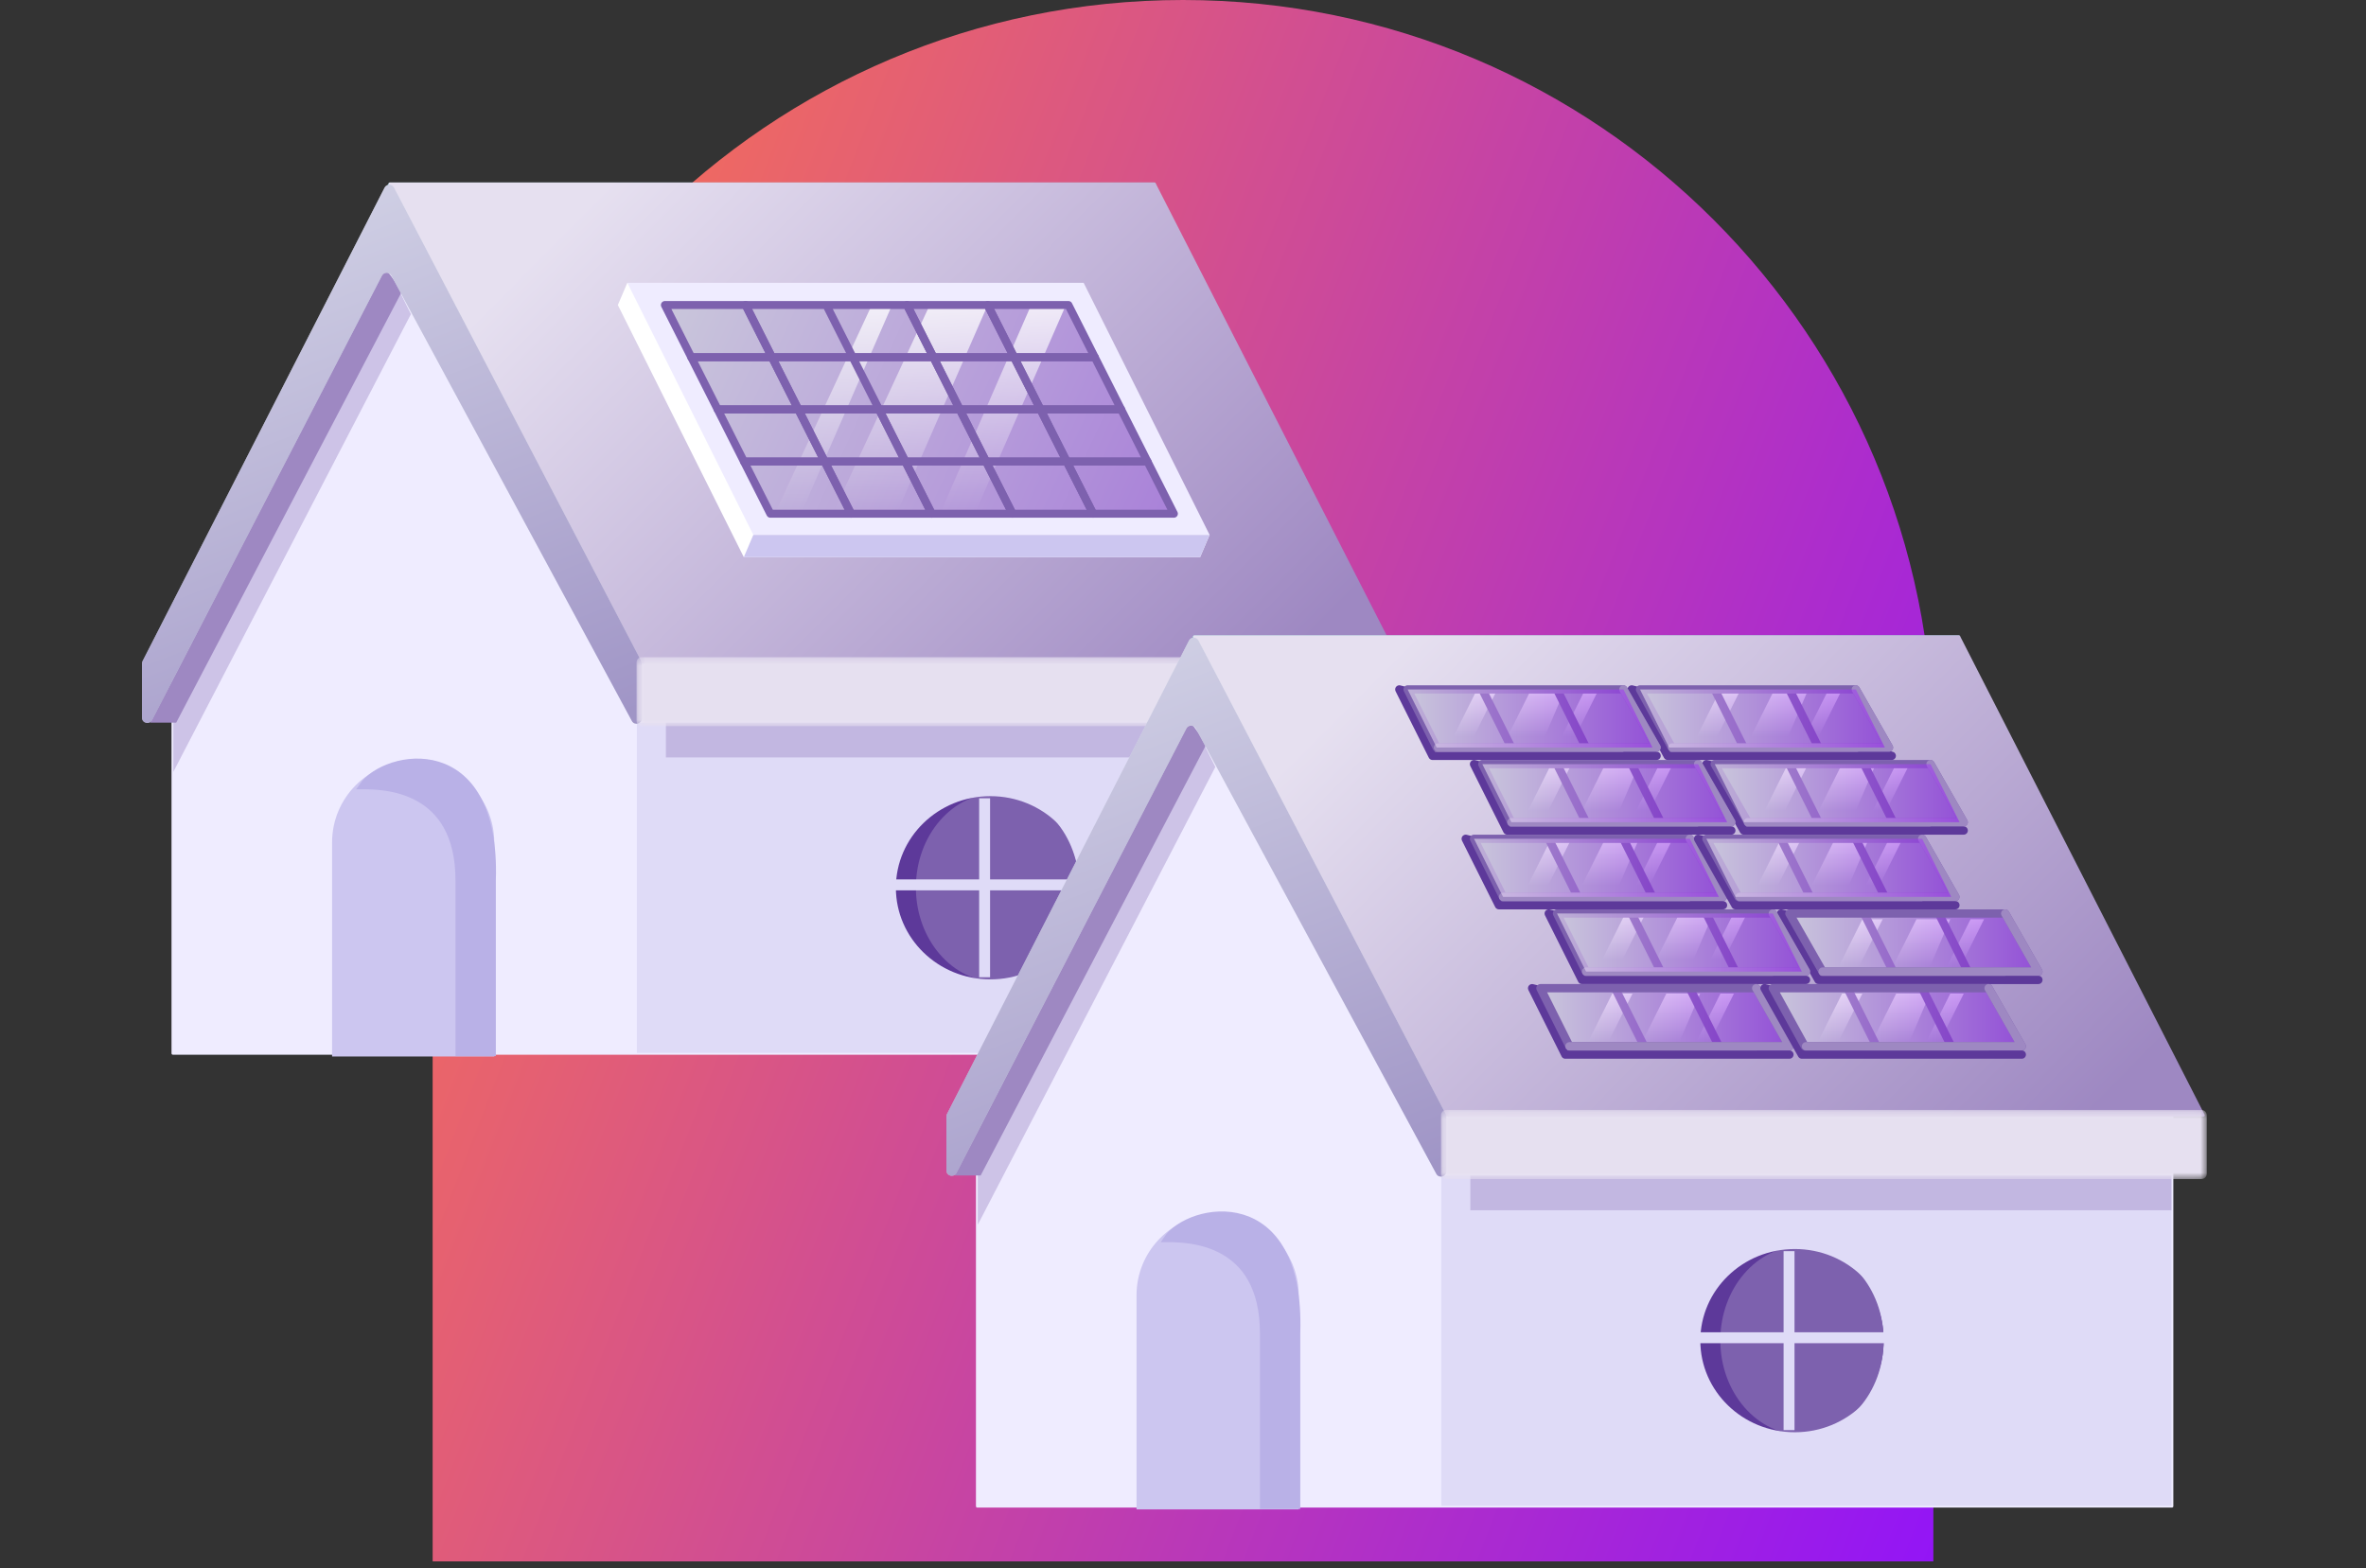 <?xml version="1.0" encoding="UTF-8"?><svg width="350" height="232" viewBox="0 0 350 232" fill="none" xmlns="http://www.w3.org/2000/svg">
<rect x="0" y="0" width="350" height="232" fill="#333333" stroke="none"/>
<path d="M64 111C64 49.696 113.696 0 175 0C236.304 0 286 49.696 286 111V231H64V111Z" fill="url(#paint0_linear_36_11)"/>
<path d="M170.948 27.285C171.013 27.154 170.918 27 170.771 27H57.669C57.595 27 57.528 27.041 57.494 27.107L21.324 97.909C21.257 98.04 21.352 98.195 21.499 98.195H135.37C135.445 98.195 135.513 98.153 135.547 98.087L170.948 27.285Z" fill="#8BC5CE"/>
<path d="M25.371 94.674C25.371 94.642 25.379 94.61 25.393 94.582L57.656 33.029C57.69 32.964 57.758 32.923 57.832 32.924L170.313 33.969C170.386 33.969 170.452 34.009 170.485 34.073L202.475 94.583C202.491 94.611 202.499 94.643 202.499 94.675V155.844C202.499 155.952 202.41 156.041 202.301 156.041H25.567C25.459 156.041 25.371 155.952 25.371 155.844V94.674Z" fill="#EFECFF"/>
<path d="M57.498 27.285C57.432 27.154 57.528 27 57.674 27H170.776C170.85 27 170.917 27.041 170.951 27.107L207.122 97.909C207.189 98.04 207.093 98.195 206.947 98.195H93.075C93.001 98.195 92.932 98.153 92.898 98.087L57.498 27.285Z" fill="url(#paint1_linear_36_11)"/>
<path d="M156.69 72.51L162.409 68.175" stroke="white" stroke-width="1.18" stroke-linecap="round" stroke-linejoin="round"/>
<path d="M110.032 82.431H177.53L178.937 79.134L92.803 41.837L91.395 45.126L110.032 82.431Z" fill="white"/>
<path d="M111.44 79.134H178.937L160.3 41.837H92.803L111.44 79.134Z" fill="#EFECFF"/>
<path d="M98.504 45.188H157.654L173.513 75.621H114.363L98.504 45.188Z" fill="#948EB9"/>
<path d="M98.504 45.188H157.654L173.513 75.621H114.363L98.504 45.188Z" fill="#948EB9"/>
<path d="M98.504 45.188H157.654L173.513 75.621H114.363L98.504 45.188Z" fill="url(#paint2_linear_36_11)"/>
<rect x="94.218" y="106.91" width="108.013" height="48.863" fill="#DFDBF7"/>
<path d="M152.511 45.188H157.654L144.367 75.621H139.223L152.511 45.188Z" fill="url(#paint3_linear_36_11)"/>
<path d="M137.509 45.188H146.081L132.794 75.621H123.364L137.509 45.188Z" fill="url(#paint4_linear_36_11)"/>
<path d="M128.936 45.188H131.937L118.649 75.621H114.792L128.936 45.188Z" fill="url(#paint5_linear_36_11)"/>
<path d="M110.031 82.431L111.44 79.134H178.937L177.529 82.431H110.031Z" fill="#CCC6F0"/>
<path d="M158.051 45.126H146.109L150.011 52.85H161.953L158.051 45.126Z" stroke="#7D61AE" stroke-width="1.18" stroke-linecap="round" stroke-linejoin="round"/>
<path d="M146.11 45.126H134.175L138.077 52.85H150.011L146.11 45.126Z" stroke="#7D61AE" stroke-width="1.18" stroke-linecap="round" stroke-linejoin="round"/>
<path d="M122.234 45.126H134.175L138.077 52.85H126.135M122.234 45.126L126.135 52.85M122.234 45.126H110.299L114.193 52.85H126.135" stroke="#7D61AE" stroke-width="1.18" stroke-linecap="round" stroke-linejoin="round"/>
<path d="M110.299 45.126H98.357L102.259 52.85H114.193L110.299 45.126ZM161.953 52.85H150.011L153.913 60.568H165.847L161.953 52.85Z" stroke="#7D61AE" stroke-width="1.18" stroke-linecap="round" stroke-linejoin="round"/>
<path d="M150.011 52.85H138.077L141.971 60.568H153.913L150.011 52.85Z" stroke="#7D61AE" stroke-width="1.18" stroke-linecap="round" stroke-linejoin="round"/>
<path d="M126.135 52.85H138.077L141.971 60.568H130.037M126.135 52.85L130.037 60.568M126.135 52.85H114.193L118.095 60.568H130.037" stroke="#7D61AE" stroke-width="1.18" stroke-linecap="round" stroke-linejoin="round"/>
<path d="M114.193 52.85H102.259L106.161 60.568H118.095L114.193 52.85ZM165.847 60.568H153.913L157.807 68.286H169.749L165.847 60.568Z" stroke="#7D61AE" stroke-width="1.18" stroke-linecap="round" stroke-linejoin="round"/>
<path d="M153.913 60.568H141.971L145.873 68.286H157.807L153.913 60.568Z" stroke="#7D61AE" stroke-width="1.18" stroke-linecap="round" stroke-linejoin="round"/>
<path d="M141.971 60.568H130.037L133.931 68.286H145.873L141.971 60.568Z" stroke="#7D61AE" stroke-width="1.18" stroke-linecap="round" stroke-linejoin="round"/>
<path d="M130.037 60.568H118.095L121.997 68.286H133.931L130.037 60.568Z" stroke="#7D61AE" stroke-width="1.18" stroke-linecap="round" stroke-linejoin="round"/>
<path d="M118.095 60.568H106.161L110.055 68.286H121.997L118.095 60.568ZM169.749 68.286H157.807L161.709 76.003H173.651L169.749 68.286Z" stroke="#7D61AE" stroke-width="1.18" stroke-linecap="round" stroke-linejoin="round"/>
<path d="M157.807 68.286H145.873L149.775 76.003H161.709L157.807 68.286Z" stroke="#7D61AE" stroke-width="1.18" stroke-linecap="round" stroke-linejoin="round"/>
<path d="M145.873 68.286H133.932L137.833 76.003H149.775L145.873 68.286Z" stroke="#7D61AE" stroke-width="1.18" stroke-linecap="round" stroke-linejoin="round"/>
<path d="M133.931 68.286H121.997L125.899 76.003H137.833L133.931 68.286Z" stroke="#7D61AE" stroke-width="1.18" stroke-linecap="round" stroke-linejoin="round"/>
<path d="M121.997 68.286H110.056L113.957 76.003H125.899L121.997 68.286Z" stroke="#7D61AE" stroke-width="1.18" stroke-linecap="round" stroke-linejoin="round"/>
<path d="M98.504 106.91H202.231V112.054H98.504V106.91Z" fill="#7D61AE" fill-opacity="0.3"/>
<path d="M25.638 114.197V106.91L59.071 43.045L60.785 46.474L25.638 114.197Z" fill="#7D61AE" fill-opacity="0.3"/>
<path d="M59.499 43.045L56.928 39.616L22.209 106.91H26.067L59.499 43.045Z" fill="#9E88C2"/>
<path d="M21 106.173V98.171C21 98.047 21.029 97.924 21.086 97.813L56.888 27.766C57.179 27.197 57.99 27.194 58.286 27.76L94.859 97.81C94.918 97.924 94.949 98.048 94.949 98.175V106.293C94.949 107.109 93.858 107.385 93.469 106.667L57.891 40.768C57.59 40.213 56.79 40.22 56.499 40.781L22.485 106.534C22.107 107.266 21 106.997 21 106.173Z" fill="#E2F0F2"/>
<path d="M21 106.173V98.171C21 98.047 21.029 97.924 21.086 97.813L56.888 27.766C57.179 27.197 57.99 27.194 58.286 27.76L94.859 97.81C94.918 97.924 94.949 98.048 94.949 98.175V106.293C94.949 107.109 93.858 107.385 93.469 106.667L57.891 40.768C57.59 40.213 56.79 40.22 56.499 40.781L22.485 106.534C22.107 107.266 21 106.997 21 106.173Z" fill="url(#paint6_linear_36_11)" fill-opacity="0.5"/>
<mask id="mask0_36_11" style="mask-type:luminance" maskUnits="userSpaceOnUse" x="94" y="97" width="114" height="11">
<path d="M206.658 97.212H94.949C94.514 97.212 94.162 97.564 94.162 97.999V106.652C94.162 107.087 94.514 107.439 94.949 107.439H206.658C207.093 107.439 207.445 107.087 207.445 106.652V97.999C207.445 97.564 207.093 97.212 206.658 97.212Z" fill="white"/>
</mask>
<g mask="url(#mask0_36_11)">
<path d="M206.658 97.212H94.949C94.514 97.212 94.162 97.564 94.162 97.999V106.652C94.162 107.087 94.514 107.439 94.949 107.439H206.658C207.093 107.439 207.445 107.087 207.445 106.652V97.999C207.445 97.564 207.093 97.212 206.658 97.212Z" fill="#E6E0F0"/>
</g>
<path d="M49.124 124.641C49.124 118.015 54.495 112.643 61.121 112.643C67.747 112.643 73.118 118.015 73.118 124.641V156.305H49.124V124.641Z" fill="#CCC6F0"/>
<path d="M67.808 130.253C67.808 116.407 56.645 116.34 53.498 116.34C56.928 111.196 73.644 108.196 72.921 130.253V155.82H67.808V130.253Z" fill="#B9B1E7" stroke="#B9B1E7" stroke-width="0.857"/>
<path d="M145.759 145.404C153.432 145.404 159.652 139.09 159.652 131.301C159.652 123.512 153.432 117.197 145.759 117.197C138.087 117.197 131.866 123.512 131.866 131.301C131.866 139.09 138.087 145.404 145.759 145.404Z" fill="#5D399A"/>
<path d="M147.569 145.268C154.242 145.268 159.652 139.015 159.652 131.301C159.652 123.587 154.242 117.333 147.569 117.333C140.896 117.333 135.486 123.587 135.486 131.301C135.486 139.015 140.896 145.268 147.569 145.268Z" fill="#7D61AE"/>
<path d="M145.653 118.912L145.653 143.772" stroke="#DFDBF7" stroke-width="1.617" stroke-linecap="square"/>
<path d="M159.369 130.913L132.794 130.913" stroke="#DFDBF7" stroke-width="1.617" stroke-linecap="square"/>
<path d="M161.083 131.341C161.083 139.138 154.574 145.486 146.51 145.486C138.445 145.486 131.937 139.138 131.937 131.341C131.937 123.545 138.445 117.197 146.51 117.197C154.574 117.197 161.083 123.545 161.083 131.341Z" stroke="#DFDBF7" stroke-width="1.18"/>
<path d="M289.948 94.285C290.013 94.154 289.918 94 289.771 94H176.669C176.595 94 176.528 94.041 176.494 94.107L140.324 164.909C140.257 165.04 140.352 165.195 140.499 165.195H254.37C254.445 165.195 254.513 165.153 254.547 165.087L289.948 94.285Z" fill="#8BC5CE"/>
<path d="M144.371 161.674C144.371 161.642 144.379 161.61 144.393 161.582L176.656 100.029C176.69 99.964 176.758 99.923 176.832 99.924L289.313 100.969C289.386 100.969 289.452 101.009 289.485 101.073L321.475 161.583C321.491 161.611 321.499 161.643 321.499 161.675V222.844C321.499 222.952 321.41 223.041 321.301 223.041H144.568C144.459 223.041 144.371 222.952 144.371 222.844V161.674Z" fill="#EFECFF"/>
<path d="M176.498 94.285C176.433 94.154 176.528 94 176.674 94H289.776C289.85 94 289.917 94.041 289.951 94.107L326.122 164.909C326.189 165.04 326.093 165.195 325.947 165.195H212.075C212.001 165.195 211.932 165.153 211.899 165.087L176.498 94.285Z" fill="url(#paint7_linear_36_11)"/>
<rect x="213.218" y="173.91" width="108.013" height="48.863" fill="#DFDBF7"/>
<path d="M217.504 173.91H321.231V179.054H217.504V173.91Z" fill="#7D61AE" fill-opacity="0.3"/>
<path d="M144.638 181.197V173.91L178.071 110.045L179.785 113.474L144.638 181.197Z" fill="#7D61AE" fill-opacity="0.3"/>
<path d="M178.499 110.045L175.928 106.616L141.209 173.91H145.067L178.499 110.045Z" fill="#9E88C2"/>
<path d="M140 173.173V165.171C140 165.047 140.029 164.924 140.086 164.813L175.888 94.766C176.179 94.197 176.99 94.194 177.286 94.76L213.859 164.81C213.918 164.924 213.949 165.048 213.949 165.175V173.293C213.949 174.109 212.858 174.385 212.469 173.667L176.89 107.768C176.59 107.213 175.79 107.22 175.499 107.781L141.485 173.534C141.107 174.266 140 173.997 140 173.173Z" fill="#E2F0F2"/>
<path d="M140 173.173V165.171C140 165.047 140.029 164.924 140.086 164.813L175.888 94.766C176.179 94.197 176.99 94.194 177.286 94.76L213.859 164.81C213.918 164.924 213.949 165.048 213.949 165.175V173.293C213.949 174.109 212.858 174.385 212.469 173.667L176.89 107.768C176.59 107.213 175.79 107.22 175.499 107.781L141.485 173.534C141.107 174.266 140 173.997 140 173.173Z" fill="url(#paint8_linear_36_11)" fill-opacity="0.5"/>
<mask id="mask1_36_11" style="mask-type:luminance" maskUnits="userSpaceOnUse" x="213" y="164" width="114" height="11">
<path d="M325.658 164.212H213.949C213.514 164.212 213.162 164.564 213.162 164.999V173.652C213.162 174.087 213.514 174.439 213.949 174.439H325.658C326.093 174.439 326.445 174.087 326.445 173.652V164.999C326.445 164.564 326.093 164.212 325.658 164.212Z" fill="white"/>
</mask>
<g mask="url(#mask1_36_11)">
<path d="M325.658 164.212H213.949C213.514 164.212 213.162 164.564 213.162 164.999V173.652C213.162 174.087 213.514 174.439 213.949 174.439H325.658C326.093 174.439 326.445 174.087 326.445 173.652V164.999C326.445 164.564 326.093 164.212 325.658 164.212Z" fill="#E6E0F0"/>
</g>
<path d="M168.124 191.641C168.124 185.015 173.495 179.643 180.121 179.643C186.747 179.643 192.118 185.015 192.118 191.641V223.305H168.124V191.641Z" fill="#CCC6F0"/>
<path d="M186.808 197.253C186.808 183.407 175.645 183.34 172.499 183.34C175.928 178.196 192.644 175.196 191.921 197.253V222.82H186.808V197.253Z" fill="#B9B1E7" stroke="#B9B1E7" stroke-width="0.857"/>
<path d="M264.759 212.404C272.432 212.404 278.652 206.09 278.652 198.301C278.652 190.512 272.432 184.197 264.759 184.197C257.087 184.197 250.866 190.512 250.866 198.301C250.866 206.09 257.087 212.404 264.759 212.404Z" fill="#5D399A"/>
<path d="M266.569 212.268C273.242 212.268 278.652 206.015 278.652 198.301C278.652 190.587 273.242 184.333 266.569 184.333C259.896 184.333 254.486 190.587 254.486 198.301C254.486 206.015 259.896 212.268 266.569 212.268Z" fill="#7D61AE"/>
<path d="M264.653 185.912L264.653 210.772" stroke="#DFDBF7" stroke-width="1.617" stroke-linecap="square"/>
<path d="M278.369 197.913L251.794 197.913" stroke="#DFDBF7" stroke-width="1.617" stroke-linecap="square"/>
<path d="M280.083 198.341C280.083 206.138 273.574 212.486 265.51 212.486C257.445 212.486 250.937 206.138 250.937 198.341C250.937 190.545 257.445 184.197 265.51 184.197C273.574 184.197 280.083 190.545 280.083 198.341Z" stroke="#DFDBF7" stroke-width="1.18"/>
<path d="M257.952 122.872L252.427 113.05L290.488 122.872H257.952Z" stroke="#5D399A" stroke-width="1.228" stroke-linejoin="round"/>
<path d="M253.655 113.05L257.952 121.644H289.874L285.577 113.05H253.655Z" fill="#948EB9"/>
<path d="M264.5 113H267.5L264 120H261L264.5 113Z" fill="url(#paint9_linear_36_11)"/>
<path d="M272.5 113H277.5L274.5 120H269L272.5 113Z" fill="url(#paint10_linear_36_11)"/>
<path d="M280.5 113H282.5L279 120H277L280.5 113Z" fill="url(#paint11_linear_36_11)"/>
<path d="M264.705 113.05L269.002 121.644" stroke="#5D399A" stroke-width="1.228" stroke-linejoin="round"/>
<path d="M275.755 113.05L280.052 121.644" stroke="#5D399A" stroke-width="1.228" stroke-linejoin="round"/>
<path d="M253.655 113.05L258.566 121.644H290.488L285.577 113.05H253.655Z" stroke="#7D61AE" stroke-width="1.228" stroke-linejoin="round"/>
<path d="M258.566 121.644H290.488L285.577 113.05" stroke="#9E88C2" stroke-width="1.228" stroke-linecap="round" stroke-linejoin="round"/>
<path d="M269.002 144.972L263.477 135.15L301.538 144.972H269.002Z" stroke="#5D399A" stroke-width="1.228" stroke-linejoin="round"/>
<path d="M264.705 135.15L269.002 143.744H300.924L296.627 135.15H264.705Z" fill="#948EB9"/>
<path d="M275.5 136H278.5L275 143H272L275.5 136Z" fill="url(#paint12_linear_36_11)"/>
<path d="M283.5 136H288.5L285.5 143H280L283.5 136Z" fill="url(#paint13_linear_36_11)"/>
<path d="M291.5 136H293.5L290 143H288L291.5 136Z" fill="url(#paint14_linear_36_11)"/>
<path d="M275.755 135.15L280.052 143.744" stroke="#5D399A" stroke-width="1.228" stroke-linejoin="round"/>
<path d="M286.805 135.15L291.102 143.744" stroke="#5D399A" stroke-width="1.228" stroke-linejoin="round"/>
<path d="M264.705 135.15L269.002 143.744H300.924L296.627 135.15H264.705Z" fill="url(#paint15_linear_36_11)"/>
<path d="M264.705 135.15L269.616 143.744H301.538L296.627 135.15H264.705Z" stroke="#7D61AE" stroke-width="1.228" stroke-linejoin="round"/>
<path d="M269.616 143.744H301.538L296.627 135.15" stroke="#9E88C2" stroke-width="1.228" stroke-linecap="round" stroke-linejoin="round"/>
<path d="M222.961 122.872L218.05 113.05L256.111 122.872H222.961Z" stroke="#5D399A" stroke-width="1.228" stroke-linejoin="round"/>
<path d="M219.278 113.05L223.575 121.644H255.497L251.199 113.05H219.278Z" fill="#948EB9"/>
<path d="M229.5 113H232.5L229 120H226L229.5 113Z" fill="url(#paint16_linear_36_11)"/>
<path d="M237.5 113H242.5L239.5 120H234L237.5 113Z" fill="url(#paint17_linear_36_11)"/>
<path d="M245.5 113H247.5L244 120H242L245.5 113Z" fill="url(#paint18_linear_36_11)"/>
<path d="M230.328 113.05L234.625 121.644" stroke="#5D399A" stroke-width="1.228" stroke-linejoin="round"/>
<path d="M241.377 113.05L245.674 121.644" stroke="#5D399A" stroke-width="1.228" stroke-linejoin="round"/>
<path d="M219.278 113.05L223.575 121.644H256.111L251.199 113.05H219.278Z" stroke="#7D61AE" stroke-width="1.228" stroke-linejoin="round"/>
<path d="M223.575 121.644H256.111L251.2 113.05" stroke="#9E88C2" stroke-width="1.228" stroke-linecap="round" stroke-linejoin="round"/>
<path d="M221.733 133.922L216.822 124.1L254.883 133.922H221.733Z" stroke="#5D399A" stroke-width="1.228" stroke-linejoin="round"/>
<path d="M218.05 124.1L222.347 132.694H254.269L249.972 124.1H218.05Z" fill="#948EB9"/>
<path d="M229.5 124H232.5L229 131H226L229.5 124Z" fill="url(#paint19_linear_36_11)"/>
<path d="M237.5 124H242.5L239.5 131H234L237.5 124Z" fill="url(#paint20_linear_36_11)"/>
<path d="M245.5 124H247.5L244 131H242L245.5 124Z" fill="url(#paint21_linear_36_11)"/>
<path d="M229.1 124.1L233.397 132.694" stroke="#5D399A" stroke-width="1.228" stroke-linejoin="round"/>
<path d="M240.15 124.1L244.447 132.694" stroke="#5D399A" stroke-width="1.228" stroke-linejoin="round"/>
<path d="M218.05 124.1L222.347 132.694H254.883L249.972 124.1H218.05Z" stroke="#7D61AE" stroke-width="1.228" stroke-linejoin="round"/>
<path d="M222.347 132.694H254.883L249.972 124.1" stroke="#9E88C2" stroke-width="1.228" stroke-linecap="round" stroke-linejoin="round"/>
<path d="M246.696 111.822L241.377 102L279.846 111.822H246.696Z" stroke="#5D399A" stroke-width="1.228" stroke-linejoin="round"/>
<path d="M242.605 102L246.902 110.594H278.824L274.527 102H242.605Z" fill="#948EB9"/>
<path d="M254.5 102H257.5L254 109H251L254.5 102Z" fill="url(#paint22_linear_36_11)"/>
<path d="M262.5 102H267.5L264.5 109H259L262.5 102Z" fill="url(#paint23_linear_36_11)"/>
<path d="M270.5 102H272.5L269 109H267L270.5 102Z" fill="url(#paint24_linear_36_11)"/>
<path d="M253.655 102L257.952 110.594" stroke="#5D399A" stroke-width="1.228" stroke-linejoin="round"/>
<path d="M264.705 102L269.002 110.594" stroke="#5D399A" stroke-width="1.228" stroke-linejoin="round"/>
<path d="M242.605 102L247.309 110.594H279.438L274.527 102H242.605Z" stroke="#7D61AE" stroke-width="1.228" stroke-linejoin="round"/>
<path d="M247.363 110.594H279.438L274.527 102" stroke="#9E88C2" stroke-width="1.228" stroke-linecap="round" stroke-linejoin="round"/>
<path d="M211.911 111.822L207 102L245.061 111.822H211.911Z" stroke="#5D399A" stroke-width="1.228" stroke-linejoin="round"/>
<path d="M208.228 102L212.525 110.594H244.447L240.15 102H208.228Z" fill="#948EB9"/>
<path d="M218.5 102H221.5L218 109H215L218.5 102Z" fill="url(#paint25_linear_36_11)"/>
<path d="M226.5 102H231.5L228.5 109H223L226.5 102Z" fill="url(#paint26_linear_36_11)"/>
<path d="M234.5 102H236.5L233 109H231L234.5 102Z" fill="url(#paint27_linear_36_11)"/>
<path d="M219.278 102L223.575 110.594" stroke="#5D399A" stroke-width="1.228" stroke-linejoin="round"/>
<path d="M230.328 102L234.625 110.594" stroke="#5D399A" stroke-width="1.228" stroke-linejoin="round"/>
<path d="M208.228 102L212.525 110.594H245.061L240.15 102H208.228Z" stroke="#7D61AE" stroke-width="1.228" stroke-linejoin="round"/>
<path d="M212.717 110.594H245.061L240.15 102" stroke="#9E88C2" stroke-width="1.228" stroke-linecap="round" stroke-linejoin="round"/>
<path d="M234.011 144.972L229.1 135.15L267.16 144.972H234.011Z" stroke="#5D399A" stroke-width="1.228" stroke-linejoin="round"/>
<path d="M230.328 135.15L234.625 143.744H266.547L262.249 135.15H230.328Z" fill="#948EB9"/>
<path d="M240.5 135H243.5L240 142H237L240.5 135Z" fill="url(#paint28_linear_36_11)"/>
<path d="M248.5 135H253.5L250.5 142H245L248.5 135Z" fill="url(#paint29_linear_36_11)"/>
<path d="M256.5 135H258.5L255 142H253L256.5 135Z" fill="url(#paint30_linear_36_11)"/>
<path d="M241.377 135.15L245.674 143.744" stroke="#5D399A" stroke-width="1.228" stroke-linejoin="round"/>
<path d="M252.427 135.15L256.724 143.744" stroke="#5D399A" stroke-width="1.228" stroke-linejoin="round"/>
<path d="M230.328 135.15L234.625 143.744H267.16L262.249 135.15H230.328Z" stroke="#7D61AE" stroke-width="1.228" stroke-linejoin="round"/>
<path d="M234.625 143.744H267.16L262.249 135.15" stroke="#9E88C2" stroke-width="1.228" stroke-linecap="round" stroke-linejoin="round"/>
<path d="M256.724 133.922L251.199 124.1L289.26 133.922H256.724Z" stroke="#5D399A" stroke-width="1.228" stroke-linejoin="round"/>
<path d="M252.427 124.1L256.724 132.694H288.646L284.349 124.1H252.427Z" fill="#948EB9"/>
<path d="M263.5 124H266.5L263 131H260L263.5 124Z" fill="url(#paint31_linear_36_11)"/>
<path d="M271.5 124H276.5L273.5 131H268L271.5 124Z" fill="url(#paint32_linear_36_11)"/>
<path d="M279.5 124H281.5L278 131H276L279.5 124Z" fill="url(#paint33_linear_36_11)"/>
<path d="M263.477 124.1L267.774 132.694" stroke="#5D399A" stroke-width="1.228" stroke-linejoin="round"/>
<path d="M274.527 124.1L278.824 132.694" stroke="#5D399A" stroke-width="1.228" stroke-linejoin="round"/>
<path d="M252.427 124.1L257.162 132.694H289.26L284.349 124.1H252.427Z" stroke="#7D61AE" stroke-width="1.228" stroke-linejoin="round"/>
<path d="M257.338 132.694H289.26L284.349 124.1" stroke="#9E88C2" stroke-width="1.228" stroke-linecap="round" stroke-linejoin="round"/>
<path d="M231.555 156.022L226.644 146.2L264.705 156.022H231.555Z" stroke="#5D399A" stroke-width="1.228" stroke-linejoin="round"/>
<path d="M227.872 146.2L232.169 154.794H264.091L259.794 146.2H227.872Z" fill="#948EB9"/>
<path d="M238.5 147H241.5L238 154H235L238.5 147Z" fill="url(#paint34_linear_36_11)"/>
<path d="M246.5 147H251.5L248.5 154H243L246.5 147Z" fill="url(#paint35_linear_36_11)"/>
<path d="M254.5 147H256.5L253 154H251L254.5 147Z" fill="url(#paint36_linear_36_11)"/>
<path d="M238.922 146.2L243.219 154.794" stroke="#5D399A" stroke-width="1.228" stroke-linejoin="round"/>
<path d="M249.972 146.2L254.269 154.794" stroke="#5D399A" stroke-width="1.228" stroke-linejoin="round"/>
<path d="M227.872 146.2L232.169 154.794H264.091L259.794 146.2H227.872Z" fill="url(#paint37_linear_36_11)"/>
<path d="M227.872 146.2L232.169 154.794H264.705L259.794 146.2H227.872Z" stroke="#7D61AE" stroke-width="1.228" stroke-linejoin="round"/>
<path d="M232.169 154.794H264.705L259.794 146.2" stroke="#9E88C2" stroke-width="1.228" stroke-linecap="round" stroke-linejoin="round"/>
<path d="M266.547 156.022L261.022 146.2L299.082 156.022H266.547Z" stroke="#5D399A" stroke-width="1.228" stroke-linejoin="round"/>
<path d="M262.249 146.2L266.547 154.794H298.468L294.171 146.2H262.249Z" fill="#948EB9"/>
<path d="M272.5 147H275.5L272 154H269L272.5 147Z" fill="url(#paint38_linear_36_11)"/>
<path d="M280.5 147H285.5L282.5 154H277L280.5 147Z" fill="url(#paint39_linear_36_11)"/>
<path d="M288.5 147H290.5L287 154H285L288.5 147Z" fill="url(#paint40_linear_36_11)"/>
<path d="M273.299 146.2L277.596 154.794" stroke="#5D399A" stroke-width="1.228" stroke-linejoin="round"/>
<path d="M284.349 146.2L288.646 154.794" stroke="#5D399A" stroke-width="1.228" stroke-linejoin="round"/>
<path d="M262.249 146.2L266.547 154.794H298.468L294.171 146.2H262.249Z" fill="url(#paint41_linear_36_11)"/>
<path d="M262.249 146.2L266.984 154.794H299.082L294.171 146.2H262.249Z" stroke="#7D61AE" stroke-width="1.228" stroke-linejoin="round"/>
<path d="M267.16 154.794H299.082L294.171 146.2" stroke="#9E88C2" stroke-width="1.228" stroke-linecap="round" stroke-linejoin="round"/>
<path d="M253.655 113.05L257.952 121.644H289.874L285.577 113.05H253.655Z" fill="url(#paint42_linear_36_11)"/>
<path d="M219.278 113.05L223.575 121.644H255.497L251.199 113.05H219.278Z" fill="url(#paint43_linear_36_11)"/>
<path d="M218.05 124.1L222.347 132.694H254.269L249.972 124.1H218.05Z" fill="url(#paint44_linear_36_11)"/>
<path d="M242.605 102L246.902 110.594H278.824L274.527 102H242.605Z" fill="url(#paint45_linear_36_11)"/>
<path d="M208.228 102L212.525 110.594H244.447L240.15 102H208.228Z" fill="url(#paint46_linear_36_11)"/>
<path d="M230.328 135.15L234.625 143.744H266.547L262.249 135.15H230.328Z" fill="url(#paint47_linear_36_11)"/>
<path d="M252.427 124.1L256.724 132.694H288.646L284.349 124.1H252.427Z" fill="url(#paint48_linear_36_11)"/>
<defs>
<linearGradient id="paint0_linear_36_11" x1="84.931" y1="37" x2="325.115" y2="130.233" gradientUnits="userSpaceOnUse">
<stop stop-color="#F36D5B"/>
<stop offset="1" stop-color="#9315F6"/>
</linearGradient>
<linearGradient id="paint1_linear_36_11" x1="89.932" y1="27.186" x2="175.656" y2="112.482" gradientUnits="userSpaceOnUse">
<stop stop-color="#E6E0F0"/>
<stop offset="1" stop-color="#9E88C2"/>
</linearGradient>
<linearGradient id="paint2_linear_36_11" x1="98.504" y1="45.188" x2="173.085" y2="79.478" gradientUnits="userSpaceOnUse">
<stop stop-color="white" stop-opacity="0.5"/>
<stop offset="1" stop-color="#BE73FA" stop-opacity="0.5"/>
</linearGradient>
<linearGradient id="paint3_linear_36_11" x1="148.439" y1="45.188" x2="148.439" y2="75.621" gradientUnits="userSpaceOnUse">
<stop stop-color="white" stop-opacity="0.8"/>
<stop offset="1" stop-color="white" stop-opacity="0"/>
</linearGradient>
<linearGradient id="paint4_linear_36_11" x1="136.866" y1="45.188" x2="136.866" y2="75.621" gradientUnits="userSpaceOnUse">
<stop stop-color="white" stop-opacity="0.8"/>
<stop offset="1" stop-color="white" stop-opacity="0"/>
</linearGradient>
<linearGradient id="paint5_linear_36_11" x1="122.721" y1="45.188" x2="122.721" y2="75.621" gradientUnits="userSpaceOnUse">
<stop stop-color="white" stop-opacity="0.8"/>
<stop offset="1" stop-color="white" stop-opacity="0"/>
</linearGradient>
<linearGradient id="paint6_linear_36_11" x1="38.068" y1="31.901" x2="70.215" y2="115.054" gradientUnits="userSpaceOnUse">
<stop stop-color="#BEB0D7"/>
<stop offset="1" stop-color="#5D399A"/>
</linearGradient>
<linearGradient id="paint7_linear_36_11" x1="208.932" y1="94.186" x2="294.656" y2="179.482" gradientUnits="userSpaceOnUse">
<stop stop-color="#E6E0F0"/>
<stop offset="1" stop-color="#9E88C2"/>
</linearGradient>
<linearGradient id="paint8_linear_36_11" x1="157.068" y1="98.901" x2="189.215" y2="182.054" gradientUnits="userSpaceOnUse">
<stop stop-color="#BEB0D7"/>
<stop offset="1" stop-color="#5D399A"/>
</linearGradient>
<linearGradient id="paint9_linear_36_11" x1="264.25" y1="113" x2="264.25" y2="120" gradientUnits="userSpaceOnUse">
<stop stop-color="white" stop-opacity="0.8"/>
<stop offset="1" stop-color="white" stop-opacity="0"/>
</linearGradient>
<linearGradient id="paint10_linear_36_11" x1="272.25" y1="113" x2="272.25" y2="120" gradientUnits="userSpaceOnUse">
<stop stop-color="white" stop-opacity="0.8"/>
<stop offset="1" stop-color="white" stop-opacity="0"/>
</linearGradient>
<linearGradient id="paint11_linear_36_11" x1="280.25" y1="113" x2="280.25" y2="120" gradientUnits="userSpaceOnUse">
<stop stop-color="white" stop-opacity="0.8"/>
<stop offset="1" stop-color="white" stop-opacity="0"/>
</linearGradient>
<linearGradient id="paint12_linear_36_11" x1="275.25" y1="136" x2="275.25" y2="143" gradientUnits="userSpaceOnUse">
<stop stop-color="white" stop-opacity="0.8"/>
<stop offset="1" stop-color="white" stop-opacity="0"/>
</linearGradient>
<linearGradient id="paint13_linear_36_11" x1="283.25" y1="136" x2="283.25" y2="143" gradientUnits="userSpaceOnUse">
<stop stop-color="white" stop-opacity="0.8"/>
<stop offset="1" stop-color="white" stop-opacity="0"/>
</linearGradient>
<linearGradient id="paint14_linear_36_11" x1="291.25" y1="136" x2="291.25" y2="143" gradientUnits="userSpaceOnUse">
<stop stop-color="white" stop-opacity="0.8"/>
<stop offset="1" stop-color="white" stop-opacity="0"/>
</linearGradient>
<linearGradient id="paint15_linear_36_11" x1="264.705" y1="139.447" x2="300.924" y2="139.447" gradientUnits="userSpaceOnUse">
<stop stop-color="white" stop-opacity="0.5"/>
<stop offset="1" stop-color="#9315F6" stop-opacity="0.5"/>
</linearGradient>
<linearGradient id="paint16_linear_36_11" x1="229.25" y1="113" x2="229.25" y2="120" gradientUnits="userSpaceOnUse">
<stop stop-color="white" stop-opacity="0.8"/>
<stop offset="1" stop-color="white" stop-opacity="0"/>
</linearGradient>
<linearGradient id="paint17_linear_36_11" x1="237.25" y1="113" x2="237.25" y2="120" gradientUnits="userSpaceOnUse">
<stop stop-color="white" stop-opacity="0.8"/>
<stop offset="1" stop-color="white" stop-opacity="0"/>
</linearGradient>
<linearGradient id="paint18_linear_36_11" x1="245.25" y1="113" x2="245.25" y2="120" gradientUnits="userSpaceOnUse">
<stop stop-color="white" stop-opacity="0.8"/>
<stop offset="1" stop-color="white" stop-opacity="0"/>
</linearGradient>
<linearGradient id="paint19_linear_36_11" x1="229.25" y1="124" x2="229.25" y2="131" gradientUnits="userSpaceOnUse">
<stop stop-color="white" stop-opacity="0.8"/>
<stop offset="1" stop-color="white" stop-opacity="0"/>
</linearGradient>
<linearGradient id="paint20_linear_36_11" x1="237.25" y1="124" x2="237.25" y2="131" gradientUnits="userSpaceOnUse">
<stop stop-color="white" stop-opacity="0.8"/>
<stop offset="1" stop-color="white" stop-opacity="0"/>
</linearGradient>
<linearGradient id="paint21_linear_36_11" x1="245.25" y1="124" x2="245.25" y2="131" gradientUnits="userSpaceOnUse">
<stop stop-color="white" stop-opacity="0.8"/>
<stop offset="1" stop-color="white" stop-opacity="0"/>
</linearGradient>
<linearGradient id="paint22_linear_36_11" x1="254.25" y1="102" x2="254.25" y2="109" gradientUnits="userSpaceOnUse">
<stop stop-color="white" stop-opacity="0.8"/>
<stop offset="1" stop-color="white" stop-opacity="0"/>
</linearGradient>
<linearGradient id="paint23_linear_36_11" x1="262.25" y1="102" x2="262.25" y2="109" gradientUnits="userSpaceOnUse">
<stop stop-color="white" stop-opacity="0.8"/>
<stop offset="1" stop-color="white" stop-opacity="0"/>
</linearGradient>
<linearGradient id="paint24_linear_36_11" x1="270.25" y1="102" x2="270.25" y2="109" gradientUnits="userSpaceOnUse">
<stop stop-color="white" stop-opacity="0.8"/>
<stop offset="1" stop-color="white" stop-opacity="0"/>
</linearGradient>
<linearGradient id="paint25_linear_36_11" x1="218.25" y1="102" x2="218.25" y2="109" gradientUnits="userSpaceOnUse">
<stop stop-color="white" stop-opacity="0.8"/>
<stop offset="1" stop-color="white" stop-opacity="0"/>
</linearGradient>
<linearGradient id="paint26_linear_36_11" x1="226.25" y1="102" x2="226.25" y2="109" gradientUnits="userSpaceOnUse">
<stop stop-color="white" stop-opacity="0.8"/>
<stop offset="1" stop-color="white" stop-opacity="0"/>
</linearGradient>
<linearGradient id="paint27_linear_36_11" x1="234.25" y1="102" x2="234.25" y2="109" gradientUnits="userSpaceOnUse">
<stop stop-color="white" stop-opacity="0.8"/>
<stop offset="1" stop-color="white" stop-opacity="0"/>
</linearGradient>
<linearGradient id="paint28_linear_36_11" x1="240.25" y1="135" x2="240.25" y2="142" gradientUnits="userSpaceOnUse">
<stop stop-color="white" stop-opacity="0.8"/>
<stop offset="1" stop-color="white" stop-opacity="0"/>
</linearGradient>
<linearGradient id="paint29_linear_36_11" x1="248.25" y1="135" x2="248.25" y2="142" gradientUnits="userSpaceOnUse">
<stop stop-color="white" stop-opacity="0.8"/>
<stop offset="1" stop-color="white" stop-opacity="0"/>
</linearGradient>
<linearGradient id="paint30_linear_36_11" x1="256.25" y1="135" x2="256.25" y2="142" gradientUnits="userSpaceOnUse">
<stop stop-color="white" stop-opacity="0.8"/>
<stop offset="1" stop-color="white" stop-opacity="0"/>
</linearGradient>
<linearGradient id="paint31_linear_36_11" x1="263.25" y1="124" x2="263.25" y2="131" gradientUnits="userSpaceOnUse">
<stop stop-color="white" stop-opacity="0.8"/>
<stop offset="1" stop-color="white" stop-opacity="0"/>
</linearGradient>
<linearGradient id="paint32_linear_36_11" x1="271.25" y1="124" x2="271.25" y2="131" gradientUnits="userSpaceOnUse">
<stop stop-color="white" stop-opacity="0.8"/>
<stop offset="1" stop-color="white" stop-opacity="0"/>
</linearGradient>
<linearGradient id="paint33_linear_36_11" x1="279.25" y1="124" x2="279.25" y2="131" gradientUnits="userSpaceOnUse">
<stop stop-color="white" stop-opacity="0.8"/>
<stop offset="1" stop-color="white" stop-opacity="0"/>
</linearGradient>
<linearGradient id="paint34_linear_36_11" x1="238.25" y1="147" x2="238.25" y2="154" gradientUnits="userSpaceOnUse">
<stop stop-color="white" stop-opacity="0.8"/>
<stop offset="1" stop-color="white" stop-opacity="0"/>
</linearGradient>
<linearGradient id="paint35_linear_36_11" x1="246.25" y1="147" x2="246.25" y2="154" gradientUnits="userSpaceOnUse">
<stop stop-color="white" stop-opacity="0.8"/>
<stop offset="1" stop-color="white" stop-opacity="0"/>
</linearGradient>
<linearGradient id="paint36_linear_36_11" x1="254.25" y1="147" x2="254.25" y2="154" gradientUnits="userSpaceOnUse">
<stop stop-color="white" stop-opacity="0.8"/>
<stop offset="1" stop-color="white" stop-opacity="0"/>
</linearGradient>
<linearGradient id="paint37_linear_36_11" x1="227.872" y1="150.497" x2="264.091" y2="150.497" gradientUnits="userSpaceOnUse">
<stop stop-color="white" stop-opacity="0.5"/>
<stop offset="1" stop-color="#9315F6" stop-opacity="0.5"/>
</linearGradient>
<linearGradient id="paint38_linear_36_11" x1="272.25" y1="147" x2="272.25" y2="154" gradientUnits="userSpaceOnUse">
<stop stop-color="white" stop-opacity="0.8"/>
<stop offset="1" stop-color="white" stop-opacity="0"/>
</linearGradient>
<linearGradient id="paint39_linear_36_11" x1="280.25" y1="147" x2="280.25" y2="154" gradientUnits="userSpaceOnUse">
<stop stop-color="white" stop-opacity="0.8"/>
<stop offset="1" stop-color="white" stop-opacity="0"/>
</linearGradient>
<linearGradient id="paint40_linear_36_11" x1="288.25" y1="147" x2="288.25" y2="154" gradientUnits="userSpaceOnUse">
<stop stop-color="white" stop-opacity="0.8"/>
<stop offset="1" stop-color="white" stop-opacity="0"/>
</linearGradient>
<linearGradient id="paint41_linear_36_11" x1="262.249" y1="150.497" x2="298.468" y2="150.497" gradientUnits="userSpaceOnUse">
<stop stop-color="white" stop-opacity="0.5"/>
<stop offset="1" stop-color="#9315F6" stop-opacity="0.5"/>
</linearGradient>
<linearGradient id="paint42_linear_36_11" x1="253.655" y1="117.347" x2="289.874" y2="117.347" gradientUnits="userSpaceOnUse">
<stop stop-color="white" stop-opacity="0.5"/>
<stop offset="1" stop-color="#9315F6" stop-opacity="0.5"/>
</linearGradient>
<linearGradient id="paint43_linear_36_11" x1="219.278" y1="117.347" x2="255.497" y2="117.347" gradientUnits="userSpaceOnUse">
<stop stop-color="white" stop-opacity="0.5"/>
<stop offset="1" stop-color="#9315F6" stop-opacity="0.5"/>
</linearGradient>
<linearGradient id="paint44_linear_36_11" x1="218.05" y1="128.397" x2="254.269" y2="128.397" gradientUnits="userSpaceOnUse">
<stop stop-color="white" stop-opacity="0.5"/>
<stop offset="1" stop-color="#9315F6" stop-opacity="0.5"/>
</linearGradient>
<linearGradient id="paint45_linear_36_11" x1="242.605" y1="106.297" x2="278.824" y2="106.297" gradientUnits="userSpaceOnUse">
<stop stop-color="white" stop-opacity="0.5"/>
<stop offset="1" stop-color="#9315F6" stop-opacity="0.5"/>
</linearGradient>
<linearGradient id="paint46_linear_36_11" x1="208.228" y1="106.297" x2="244.447" y2="106.297" gradientUnits="userSpaceOnUse">
<stop stop-color="white" stop-opacity="0.5"/>
<stop offset="1" stop-color="#9315F6" stop-opacity="0.5"/>
</linearGradient>
<linearGradient id="paint47_linear_36_11" x1="230.328" y1="139.447" x2="266.547" y2="139.447" gradientUnits="userSpaceOnUse">
<stop stop-color="white" stop-opacity="0.5"/>
<stop offset="1" stop-color="#9315F6" stop-opacity="0.5"/>
</linearGradient>
<linearGradient id="paint48_linear_36_11" x1="252.427" y1="128.397" x2="288.646" y2="128.397" gradientUnits="userSpaceOnUse">
<stop stop-color="white" stop-opacity="0.5"/>
<stop offset="1" stop-color="#9315F6" stop-opacity="0.5"/>
</linearGradient>
</defs>
</svg>
